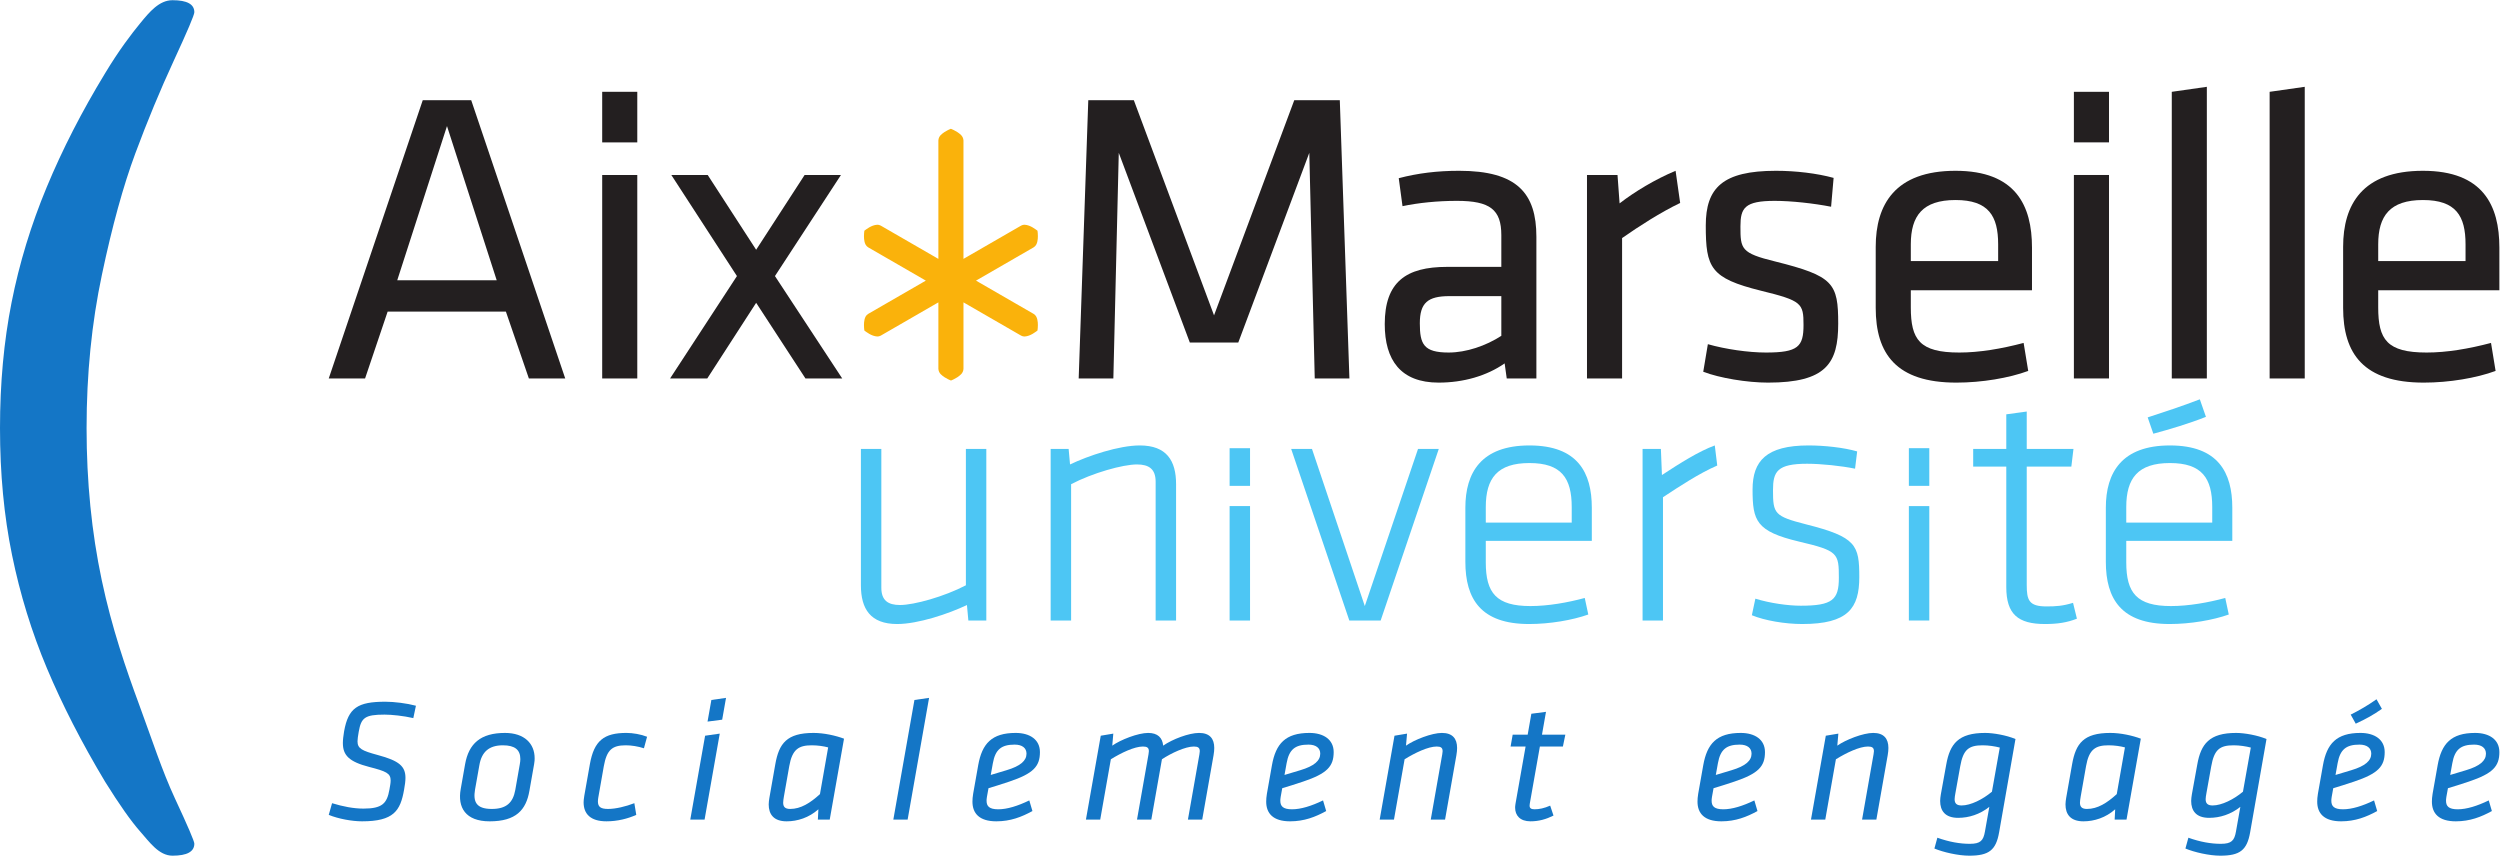 <?xml version="1.0" encoding="UTF-8" standalone="no"?>
<svg
   xmlns:dc="http://purl.org/dc/elements/1.1/"
   xmlns:cc="http://creativecommons.org/ns#"
   xmlns:rdf="http://www.w3.org/1999/02/22-rdf-syntax-ns#"
   xmlns:svg="http://www.w3.org/2000/svg"
   xmlns="http://www.w3.org/2000/svg"
   viewBox="0 0 800.573 274.013"
   height="274.013"
   width="800.573"
   xml:space="preserve"
   id="svg2"
   version="1.1"><defs
     id="defs6" /><g
     transform="matrix(1.333,0,0,-1.333,0,274.013)"
     id="g10"><g
       transform="scale(0.1)"
       id="g12"><path
         id="path14"
         style="fill:#4dc6f4;fill-opacity:1;fill-rule:nonzero;stroke:none"
         d="M 2117.25,977.07 V 643.66 c 0,-30.461 16.09,-41.48 44.87,-41.48 33.81,0 106.61,20.308 158.25,47.39 v 327.5 h 49.07 V 564.949 h -43.13 l -3.41,37.231 c -44,-21.11 -117.66,-45.668 -167.55,-45.668 -64.33,0 -87.18,36.386 -87.18,93.058 v 327.5 h 49.08" /><path
         id="path16"
         style="fill:#4dc6f4;fill-opacity:1;fill-rule:nonzero;stroke:none"
         d="m 2776.22,564.949 v 333.43 c 0,30.449 -16.09,41.492 -44.86,41.492 -33.83,0 -106.61,-20.371 -158.21,-47.449 V 564.949 H 2524 V 977.07 h 43.2 l 3.37,-37.199 c 44,21.109 117.65,45.649 167.54,45.649 64.35,0 87.21,-36.411 87.21,-93.098 V 564.949 h -49.1" /><path
         id="path18"
         style="fill:#4dc6f4;fill-opacity:1;fill-rule:nonzero;stroke:none"
         d="m 2953.91,564.949 v 274.86 H 3003 v -274.86 z m 0,323.481 v 90.531 H 3003 V 888.43 h -49.09" /><path
         id="path20"
         style="fill:#4dc6f4;fill-opacity:1;fill-rule:nonzero;stroke:none"
         d="m 3316.79,564.949 h -75.28 L 3101.83,977.07 h 49.98 l 126.9,-377.41 127.82,377.41 h 49.87 L 3316.79,564.949" /><path
         id="path22"
         style="fill:#4dc6f4;fill-opacity:1;fill-rule:nonzero;stroke:none"
         d="m 3569.34,800.191 h 206.43 v 37.25 c 0,69.387 -24.53,105.797 -101.55,105.797 -76.98,0 -104.88,-36.41 -104.88,-105.797 z M 3676.79,599.66 c 42.27,0 89.72,8.43 130.29,19.461 l 8.5,-39.762 c -38.09,-13.539 -92.28,-22.847 -142.23,-22.847 -115.94,0 -153.08,60.066 -153.08,149.75 v 129.476 c 0,84.614 38.04,149.782 153.95,149.782 115.94,0 149.84,-65.168 149.84,-149.782 v -79.527 h -254.72 v -51.609 c 0,-73.614 25.36,-104.942 107.45,-104.942" /><path
         id="path24"
         style="fill:#4dc6f4;fill-opacity:1;fill-rule:nonzero;stroke:none"
         d="m 4125.37,937.281 c -43.14,-18.633 -90.54,-49.929 -130.36,-76.152 v -296.18 h -49.02 V 977.07 h 44 l 2.5,-62.64 c 44,28.808 87.99,56.73 126.97,71.09 l 5.91,-48.239" /><path
         id="path26"
         style="fill:#4dc6f4;fill-opacity:1;fill-rule:nonzero;stroke:none"
         d="m 4329.53,556.512 c -41.49,0 -90.51,8.437 -121.02,21.129 l 8.44,39.769 c 35.54,-10.949 78.69,-16.922 109.16,-16.922 76.15,0 91.41,14.422 91.41,66.864 0,59.25 -1.66,65.148 -95.59,87.179 -103.25,24.539 -111.71,49.91 -111.71,125.199 0,68.52 32.98,105.79 134.49,105.79 38.11,0 84.62,-5.051 116.79,-14.36 l -5.07,-41.469 c -32.99,6.727 -81.19,11.84 -115.09,11.84 -71.93,0 -82.05,-18.672 -82.05,-63.461 0,-56.691 3.36,-62.601 79.48,-82.109 121.02,-30.441 127.83,-49.871 127.83,-126.902 0,-74.481 -27.08,-112.547 -137.07,-112.547" /><path
         id="path28"
         style="fill:#4dc6f4;fill-opacity:1;fill-rule:nonzero;stroke:none"
         d="m 4585.7,564.949 v 274.86 h 49.1 v -274.86 z m 0,323.481 v 90.531 h 49.1 V 888.43 h -49.1" /><path
         id="path30"
         style="fill:#4dc6f4;fill-opacity:1;fill-rule:nonzero;stroke:none"
         d="m 4989.41,569.352 c -23.64,-9.364 -46.92,-12.84 -76.58,-12.84 -65.14,0 -93.09,23.699 -93.09,88.828 v 289.422 h -79.52 v 42.308 h 79.52 v 83.19 l 49.13,6.74 v -89.93 h 112.26 l -5.09,-42.308 H 4868.87 V 650.449 c 0,-36.398 5.03,-51.668 47.37,-51.668 22.78,0 39.33,1.039 63.86,8.629 l 9.31,-38.058" /><path
         id="path32"
         style="fill:#4dc6f4;fill-opacity:1;fill-rule:nonzero;stroke:none"
         d="m 5107.96,800.191 h 206.53 v 37.25 c 0,69.387 -24.59,105.797 -101.59,105.797 -76.99,0 -104.94,-36.41 -104.94,-105.797 z m 107.5,-200.531 c 42.29,0 89.7,8.43 130.29,19.461 l 8.48,-39.762 c -38.1,-13.539 -92.25,-22.847 -142.14,-22.847 -115.99,0 -153.2,60.066 -153.2,149.75 v 129.476 c 0,84.614 38.12,149.782 154.01,149.782 115.89,0 149.81,-65.168 149.81,-149.782 v -79.527 h -254.75 v -51.609 c 0,-73.614 25.4,-104.942 107.5,-104.942" /><path
         id="path34"
         style="fill:#4dc6f4;fill-opacity:1;fill-rule:nonzero;stroke:none"
         d="m 5159.41,1052.9 c 37.98,12.26 82.75,27.1 125.28,43.42 l 14.67,-42.12 c -41.66,-16.54 -87.97,-30.12 -126.37,-40.53 l -13.58,39.23" /><path
         id="path36"
         style="fill:#231f20;fill-opacity:1;fill-rule:nonzero;stroke:none"
         d="M 1073.81,1752.74 954.316,1382.33 h 238.914 z m 284.04,-606.29 h -87.34 l -55.21,160.61 H 931.246 L 877.031,1146.45 H 789.75 l 225.84,668.46 h 116.4 l 225.86,-668.46" /><path
         id="path38"
         style="fill:#231f20;fill-opacity:1;fill-rule:nonzero;stroke:none"
         d="m 1446.66,1146.45 v 488.81 h 84.31 v -488.81 z m 0,567.15 v 121.44 h 84.31 V 1713.6 h -84.31" /><path
         id="path40"
         style="fill:#231f20;fill-opacity:1;fill-rule:nonzero;stroke:none"
         d="m 1609.77,1146.45 160.58,245.97 -157.61,242.84 h 87.38 l 116.39,-179.67 116.44,179.67 h 87.3 l -158.56,-242.84 161.58,-245.97 h -88.31 l -118.45,181.7 -117.4,-181.7 h -89.34" /><path
         id="path42"
         style="fill:#231f20;fill-opacity:1;fill-rule:nonzero;stroke:none"
         d="m 2687.65,1688.47 -13.02,-542.02 h -83.29 l 23.06,668.46 h 109.44 l 192.66,-516.88 192.74,516.88 h 109.39 l 23.09,-668.46 h -83.3 l -13.06,542.02 -170.6,-455.65 h -116.45 l -170.66,455.65" /><path
         id="path44"
         style="fill:#231f20;fill-opacity:1;fill-rule:nonzero;stroke:none"
         d="m 3606.67,1344.23 h -124.52 c -52.16,0 -71.27,-16.08 -71.27,-65.25 0,-50.2 9.1,-70.26 69.28,-70.26 42.2,0 89.35,16.04 126.51,40.12 z m 84.24,-197.78 h -71.24 l -5.04,36.2 c -43.12,-30.15 -99.34,-46.2 -158.54,-46.2 -91.34,0 -129.48,54.19 -129.48,140.52 0,101.35 51.18,137.51 149.59,137.51 h 130.47 v 76.28 c 0,61.23 -27.12,82.32 -106.42,82.32 -47.14,0 -92.85,-4.75 -130.96,-12.74 l -9.05,67.21 c 46.1,12.07 92.87,17.77 145.03,17.77 139.51,0 185.64,-54.18 185.64,-158.57 v -340.3" /><path
         id="path46"
         style="fill:#231f20;fill-opacity:1;fill-rule:nonzero;stroke:none"
         d="m 4036.29,1568.04 c -46.23,-22.06 -99.37,-56.23 -139.52,-84.34 v -337.25 h -84.32 v 488.81 h 73.33 l 4.98,-68.22 c 36.15,28.1 86.32,58.19 134.53,78.28 l 11,-77.28" /><path
         id="path48"
         style="fill:#231f20;fill-opacity:1;fill-rule:nonzero;stroke:none"
         d="m 4247.34,1136.45 c -50.21,0 -116.45,11.04 -155.6,26.08 l 11.08,66.25 c 42.11,-12.03 97.33,-20.06 139.5,-20.06 77.27,0 90.31,14.04 90.31,66.22 0,52.17 -4,58.25 -102.39,82.32 -121.42,30.12 -132.44,55.21 -132.44,156.56 0,90.35 40.13,131.5 168.59,131.5 47.2,0 98.37,-6.02 138.52,-17.05 l -6.05,-69.29 c -41.08,8.06 -95.3,14.1 -135.49,14.1 -72.22,0 -82.29,-17.08 -82.29,-61.27 0,-54.21 1.01,-64.2 83.31,-84.29 140.52,-35.1 151.55,-52.2 151.55,-149.57 0,-95.3 -29.09,-141.5 -168.6,-141.5" /><path
         id="path50"
         style="fill:#231f20;fill-opacity:1;fill-rule:nonzero;stroke:none"
         d="m 4590.38,1428.53 h 209.81 v 40.17 c 0,68.22 -23.1,106.39 -102.39,106.39 -79.31,0 -107.42,-38.17 -107.42,-106.39 z m 116.44,-219.81 c 48.15,0 101.35,9 154.57,23.09 l 11.04,-67.27 c -46.15,-17.05 -111.39,-28.09 -172.61,-28.09 -144.53,0 -193.75,69.26 -193.75,179.64 v 146.56 c 0,101.38 46.2,182.67 191.73,182.67 144.5,0 183.7,-83.3 183.7,-184.67 v -102.38 h -291.12 v -41.15 c 0,-77.32 21.05,-108.4 116.44,-108.4" /><path
         id="path52"
         style="fill:#231f20;fill-opacity:1;fill-rule:nonzero;stroke:none"
         d="m 4982.14,1146.45 v 488.81 h 84.36 v -488.81 z m 0,567.15 v 121.44 h 84.36 V 1713.6 h -84.36" /><path
         id="path54"
         style="fill:#231f20;fill-opacity:1;fill-rule:nonzero;stroke:none"
         d="m 5217.3,1146.45 v 688.59 l 84.24,12.03 v -700.62 h -84.24" /><path
         id="path56"
         style="fill:#231f20;fill-opacity:1;fill-rule:nonzero;stroke:none"
         d="m 5452.38,1146.45 v 688.59 l 84.35,12.03 v -700.62 h -84.35" /><path
         id="path58"
         style="fill:#231f20;fill-opacity:1;fill-rule:nonzero;stroke:none"
         d="m 5713.23,1428.53 h 209.79 v 40.17 c 0,68.22 -23.09,106.39 -102.37,106.39 -79.32,0 -107.42,-38.17 -107.42,-106.39 z m 116.46,-219.81 c 48.15,0 101.33,9 154.54,23.09 l 11,-67.27 c -46.12,-17.05 -111.38,-28.09 -172.62,-28.09 -144.53,0 -193.66,69.26 -193.66,179.64 v 146.56 c 0,101.38 46.14,182.67 191.7,182.67 144.53,0 183.66,-83.3 183.66,-184.67 v -102.38 h -291.08 v -41.15 c 0,-77.32 21.07,-108.4 116.46,-108.4" /><path
         id="path60"
         style="fill:#fab20b;fill-opacity:1;fill-rule:nonzero;stroke:none"
         d="m 2483.17,1301.51 -132.37,76.43 c 0,0 -2.24,1.29 -6.1,3.52 2.03,1.17 4.05,2.34 6.1,3.52 l 132.37,76.43 c 5.63,3.46 7.56,8.73 8.74,13.27 1.11,4.72 1.41,9.41 1.41,13.46 0,5.51 -0.53,9.69 -0.57,9.91 l -0.4,3.33 -2.65,1.97 c -0.8,0.15 -13.88,11.71 -28.41,12.39 -2.59,0 -5.51,-0.53 -8.26,-2.12 l -132.37,-76.4 c -2.05,-1.18 -4.07,-2.34 -6.1,-3.52 0,2.35 0,4.68 0,7.03 v 277.62 c -0.87,11.12 -8.89,15.75 -14.82,20.03 -6.29,4 -12.15,6.49 -12.41,6.57 l -3.08,1.33 -3.07,-1.33 c -0.23,-0.11 -6.07,-2.57 -12.25,-6.57 -5.85,-4.25 -13.89,-8.97 -14.67,-20.03 v -277.62 c 0,-2.36 0,-4.71 0,-7.06 -2.03,1.17 -4.06,2.34 -6.11,3.53 l -132.34,76.42 c -2.75,1.59 -5.69,2.09 -8.29,2.09 -14.51,-0.65 -27.6,-12.21 -28.39,-12.33 l -2.65,-2 -0.4,-3.31 c -0.04,-0.24 -0.57,-4.42 -0.57,-9.91 0.03,-4.03 0.24,-8.79 1.39,-13.48 1.18,-4.54 3.09,-9.81 8.76,-13.27 l 132.35,-76.43 c 2.05,-1.18 4.07,-2.35 6.1,-3.52 -3.86,-2.23 -6.1,-3.52 -6.1,-3.52 l -132.39,-76.43 c -5.63,-3.42 -7.54,-8.7 -8.72,-13.28 -1.13,-4.68 -1.39,-9.39 -1.39,-13.44 0,-5.52 0.53,-9.7 0.57,-9.94 l 0.4,-3.28 2.65,-2.03 c 0.79,-0.12 13.88,-11.65 28.39,-12.3 h 0.11 c 2.56,0 5.43,0.51 8.18,2.06 l 132.34,76.4 h 0.02 c 0,0 2.23,1.29 6.09,3.52 0,-4.46 0,-7.04 0,-7.04 v -152.84 c 0.84,-11.11 8.9,-15.74 14.84,-20.02 6.24,-4.05 12.13,-6.46 12.38,-6.59 l 3.06,-1.29 3.07,1.29 c 0.23,0.13 6.07,2.54 12.28,6.59 5.86,4.28 13.85,8.97 14.66,20.02 l 0.01,152.84 h -0.01 c 0,0 0,2.6 0,7.07 3.87,-2.23 6.11,-3.52 6.11,-3.52 l 132.37,-76.43 c 2.77,-1.58 5.69,-2.09 8.28,-2.09 14.51,0.68 27.59,12.21 28.39,12.36 l 2.65,2 0.38,3.31 c 0.06,0.21 0.59,4.39 0.59,9.91 -0.03,4.05 -0.26,8.76 -1.41,13.44 -1.18,4.58 -3.07,9.84 -8.74,13.28" /><path
         id="path62"
         style="fill:#1476c6;fill-opacity:1;fill-rule:nonzero;stroke:none"
         d="m 0,1027.02 c 0,107.66 9.258,208.45 27.852,302.24 18.555,93.76 46.656,186.15 84.511,277.08 37.778,90.91 84.532,181.99 140.157,273.34 33.503,55.63 63.207,94.41 84.511,120.35 21.992,26.78 45.297,55.09 77.387,55.09 34.984,0 52.441,-9.61 52.441,-28.87 0,-6.47 -16.394,-45.11 -49.234,-116.1 -32.812,-70.96 -63.641,-145.33 -92.523,-223.01 -28.907,-77.79 -55.649,-174.8 -80.161,-291.04 -24.691,-116.25 -36.957,-239.3 -36.957,-369.08 0,-128.372 12.082,-249.981 36.368,-364.872 C 268.594,547.391 302.926,447.84 333.984,363.711 365.02,279.559 389.293,204.109 420.293,137.441 451.352,70.762 466.859,34.57 466.859,28.879 466.859,9.621 449.402,0 414.418,0 381.625,0 359.145,32.77 337.031,57.73 314.906,82.738 286.766,122.621 252.52,177.59 196.148,271.691 149.609,362.449 112.879,449.82 76.129,537.211 48.203,627.969 28.941,722.148 9.617,816.262 0,917.91 0,1027.02" /><path
         id="path64"
         style="fill:#1476c6;fill-opacity:1;fill-rule:nonzero;stroke:none"
         d="m 789.75,98.019 7.965,28.07 c 25.965,-7.961 51.519,-12.988 75.39,-12.988 44.829,0 56.547,12.148 62.411,45.648 1.675,9.219 2.937,16.34 2.937,21.801 0,17.578 -10.89,22.187 -51.519,32.66 -48.59,12.57 -63.254,28.059 -63.254,57.391 0,8.378 1.261,17.589 2.929,28.058 10.059,56.559 32.676,71.211 99.278,71.211 20.945,0 51.519,-3.769 73.301,-9.633 L 992.91,330.5 c -23.461,5.441 -51.945,8.379 -69.121,8.379 -47.324,0 -56.121,-7.551 -61.988,-41.059 -1.676,-9.629 -2.934,-18.011 -2.934,-23.019 0,-17.602 10.473,-22.629 49.008,-33.11 51.52,-13.82 66.184,-27.222 66.184,-54.871 0,-7.121 -1.262,-17.59 -3.352,-28.468 -8.797,-50.692 -25.133,-75.821 -100.953,-75.821 -23.871,0 -56.547,5.867 -80.004,15.488" /><path
         id="path66"
         style="fill:#1476c6;fill-opacity:1;fill-rule:nonzero;stroke:none"
         d="m 1248.77,219.91 c 0.83,4.61 1.25,8.801 1.25,12.141 0,22.211 -12.98,33.109 -41.88,33.109 -33.52,0 -51.11,-15.922 -56.55,-47.75 l -10.47,-59.058 c -4.62,-28.063 2.09,-46.082 40.21,-46.082 35.18,0 51.1,15.082 56.55,45.652 z m -142,-59.898 10.48,59.476 c 8.78,49.852 37.27,75.403 95.91,75.403 46.91,0 71.21,-25.961 71.21,-60.731 0,-2.941 0,-7.551 -1.26,-14.25 l -11.31,-64.082 c -7.95,-46.078 -32.24,-73.297 -95.5,-73.297 -58.22,0 -77.49,33.508 -69.53,77.481" /><path
         id="path68"
         style="fill:#1476c6;fill-opacity:1;fill-rule:nonzero;stroke:none"
         d="m 1546.94,258.031 c -14.24,4.61 -30.16,7.129 -43.57,7.129 -33.08,0 -45.66,-11.308 -52.77,-49.84 l -13.41,-76.25 c -0.42,-2.922 -0.83,-5.859 -0.83,-8.781 0,-12.988 6.7,-18.019 24.29,-18.019 18.43,0 42.72,5.859 63.25,13.82 l 4.61,-28.07 c -20.53,-9.219 -45.24,-15.488 -71.63,-15.488 -38.54,0 -54.87,18 -54.87,45.649 0,2.941 0.42,8.808 1.68,15.922 l 13.4,75.808 c 10.05,56.551 33.93,74.981 87.96,74.981 15.08,0 34.76,-3.352 49.43,-9.211 l -7.54,-27.649" /><path
         id="path70"
         style="fill:#1476c6;fill-opacity:1;fill-rule:nonzero;stroke:none"
         d="m 1708.95,374.059 35.19,5.019 -9.22,-52.348 -35.18,-4.609 z m -15.07,-85.868 35.18,5.039 -36.44,-206.519 h -34.35 l 35.61,201.48" /><path
         id="path72"
         style="fill:#1476c6;fill-opacity:1;fill-rule:nonzero;stroke:none"
         d="m 1989.5,260.121 c -10.9,2.938 -25.14,5.039 -39.38,5.039 -31.41,0 -46.91,-9.64 -54.03,-49.84 l -12.99,-73.742 c -0.83,-5.019 -1.67,-10.457 -1.67,-14.226 0,-9.641 4.18,-15.082 16.75,-15.082 25.55,0 48.18,14.242 71.62,35.601 z m 3.77,-173.41 h -28.49 l 1.26,24.719 c -22.62,-20.11 -50.26,-28.899 -76.23,-28.899 -31.42,0 -43.15,17.168 -43.15,40.629 0,5.02 0.83,10.481 1.68,15.91 l 14.23,80.84 c 8.8,49.43 27.24,74.981 91.74,74.981 25.13,0 53.2,-6.27 73.3,-13.821 L 1993.27,86.711" /><path
         id="path74"
         style="fill:#1476c6;fill-opacity:1;fill-rule:nonzero;stroke:none"
         d="m 2196.76,374.059 35.18,5.019 -51.52,-292.367 h -34.35 l 50.69,287.348" /><path
         id="path76"
         style="fill:#1476c6;fill-opacity:1;fill-rule:nonzero;stroke:none"
         d="m 2465.99,245.039 c 0,13.422 -10.05,21.781 -28.48,21.781 -31.84,0 -46.49,-11.711 -52.36,-44.808 l -5.03,-28.063 c 11.32,3.352 18.01,5.442 37.7,11.301 33.93,10.07 48.17,23.051 48.17,39.789 z M 2370.91,141.16 c -0.84,-4.601 -0.84,-7.519 -0.84,-9.211 0,-12.988 6.28,-20.519 28.06,-20.519 21.37,0 46.92,7.961 74.56,21.359 l 7.55,-25.559 C 2454.26,93 2427.46,82.531 2393.52,82.531 c -41.04,0 -57.38,19.258 -57.38,47.328 0,5.032 0.42,11.719 1.68,18.852 l 12.15,68.699 c 9.21,51.52 32.25,77.481 90.05,77.481 33.93,0 58.23,-15.911 58.23,-46.071 0,-34.351 -15.92,-51.519 -73.31,-70.789 -24.71,-8.383 -32.67,-10.472 -50.26,-15.929 l -3.77,-20.942" /><path
         id="path78"
         style="fill:#1476c6;fill-opacity:1;fill-rule:nonzero;stroke:none"
         d="m 2881.43,243.789 c 0.41,2.512 0.83,5.449 0.83,7.121 0,8.379 -4.18,11.309 -14.24,11.309 -20.53,0 -54.46,-15.918 -76.66,-30.571 L 2765.82,86.711 h -34.36 l 27.66,157.078 c 0.41,2.512 0.83,5.449 0.83,7.121 0,8.379 -4.18,11.309 -14.24,11.309 -20.52,0 -51.94,-15.078 -77.07,-30.571 L 2643.09,86.711 h -34.35 l 35.61,201.48 30.15,5.039 -2.51,-28.91 c 20.1,14.231 61.99,30.571 86.29,30.571 23.04,0 34.34,-11.731 36.02,-30.571 22.2,15.489 61.99,30.571 86.29,30.571 25.55,0 36.44,-13.821 36.44,-36.02 0,-4.609 -0.42,-10.891 -1.67,-17.601 L 2888.12,86.711 h -34.35 l 27.66,157.078" /><path
         id="path80"
         style="fill:#1476c6;fill-opacity:1;fill-rule:nonzero;stroke:none"
         d="m 3171.66,245.039 c 0,13.422 -10.04,21.781 -28.47,21.781 -31.84,0 -46.5,-11.711 -52.37,-44.808 l -5.02,-28.063 c 11.31,3.352 18,5.442 37.7,11.301 33.93,10.07 48.16,23.051 48.16,39.789 z M 3076.58,141.16 c -0.83,-4.601 -0.83,-7.519 -0.83,-9.211 0,-12.988 6.29,-20.519 28.05,-20.519 21.38,0 46.93,7.961 74.57,21.359 l 7.54,-25.559 C 3159.94,93 3133.13,82.531 3099.2,82.531 c -41.05,0 -57.38,19.258 -57.38,47.328 0,5.032 0.42,11.719 1.68,18.852 l 12.14,68.699 c 9.21,51.52 32.26,77.481 90.06,77.481 33.92,0 58.22,-15.911 58.22,-46.071 0,-34.351 -15.92,-51.519 -73.3,-70.789 -24.72,-8.383 -32.67,-10.472 -50.26,-15.929 l -3.78,-20.942" /><path
         id="path82"
         style="fill:#1476c6;fill-opacity:1;fill-rule:nonzero;stroke:none"
         d="m 3500.4,258.871 c 0,-4.609 -0.42,-10.891 -1.67,-17.601 L 3471.5,86.711 h -34.36 l 27.66,157.078 c 0.41,2.512 0.83,5.449 0.83,7.121 0,8.379 -4.18,11.309 -14.24,11.309 -20.52,0 -51.93,-15.078 -77.08,-30.571 L 3348.76,86.711 h -34.33 l 35.59,201.48 30.16,5.039 -2.52,-28.91 c 20.11,14.231 62,30.571 86.29,30.571 25.55,0 36.45,-13.821 36.45,-36.02" /><path
         id="path84"
         style="fill:#1476c6;fill-opacity:1;fill-rule:nonzero;stroke:none"
         d="m 3639.82,115.211 c 0,1.66 0,4.598 0.83,9.207 l 24.31,137.801 h -36.04 l 5.03,28.492 h 36.03 l 8.8,50.258 35.19,4.609 -9.64,-54.867 h 56.13 l -5.87,-28.492 H 3699.3 L 3675,124.828 c -0.42,-2.519 -0.42,-3.348 -0.42,-4.609 0,-5.86 3.36,-8.789 11.73,-8.789 11.32,0 23.46,2.519 37.71,8.789 l 7.95,-23.867 c -17.59,-8.801 -35.19,-13.82 -55.3,-13.82 -25.12,0 -36.85,14.23 -36.85,32.68" /><path
         id="path86"
         style="fill:#1476c6;fill-opacity:1;fill-rule:nonzero;stroke:none"
         d="m 4207.79,245.039 c 0,13.422 -10.04,21.781 -28.47,21.781 -31.84,0 -46.49,-11.711 -52.36,-44.808 l -5.03,-28.063 c 11.31,3.352 18.02,5.442 37.7,11.301 33.93,10.07 48.16,23.051 48.16,39.789 z M 4112.71,141.16 c -0.83,-4.601 -0.83,-7.519 -0.83,-9.211 0,-12.988 6.28,-20.519 28.07,-20.519 21.34,0 46.9,7.961 74.56,21.359 l 7.53,-25.559 c -25.96,-14.23 -52.77,-24.699 -86.7,-24.699 -41.06,0 -57.39,19.258 -57.39,47.328 0,5.032 0.42,11.719 1.66,18.852 l 12.16,68.699 c 9.21,51.52 32.25,77.481 90.06,77.481 33.94,0 58.22,-15.911 58.22,-46.071 0,-34.351 -15.92,-51.519 -73.3,-70.789 -24.71,-8.383 -32.67,-10.472 -50.26,-15.929 l -3.78,-20.942" /><path
         id="path88"
         style="fill:#1476c6;fill-opacity:1;fill-rule:nonzero;stroke:none"
         d="m 4536.54,258.871 c 0,-4.609 -0.43,-10.891 -1.69,-17.601 L 4507.63,86.711 h -34.34 l 27.63,157.078 c 0.42,2.512 0.85,5.449 0.85,7.121 0,8.379 -4.2,11.309 -14.25,11.309 -20.51,0 -51.94,-15.078 -77.07,-30.571 L 4384.9,86.711 h -34.35 l 35.61,201.48 30.15,5.039 -2.51,-28.91 c 20.11,14.231 62,30.571 86.29,30.571 25.55,0 36.45,-13.821 36.45,-36.02" /><path
         id="path90"
         style="fill:#1476c6;fill-opacity:1;fill-rule:nonzero;stroke:none"
         d="m 4804.12,259.711 c -10.88,2.93 -26.81,5.449 -41.04,5.449 -33.93,0 -46.92,-10.48 -54.04,-50.691 l -11.73,-65.348 c -0.83,-5.019 -1.68,-9.633 -1.68,-13.391 0,-9.64 4.2,-15.082 16.76,-15.082 21.77,0 51.1,14.653 72.89,33.071 z M 4802.45,55.73 C 4794.91,12.988 4777.73,0 4730.82,0 c -26.81,0 -62.84,8.379 -83.77,17.191 l 7.11,25.957 c 28.07,-10.047 54.05,-14.66 77.91,-14.66 25.98,0 32.67,7.961 36.45,29.742 l 10.47,59.071 c -22.63,-18.02 -49,-26.403 -74.98,-26.403 -31.42,0 -43.15,17.18 -43.15,40.641 0,5.02 0.85,10.473 1.68,15.91 l 12.99,71.621 c 8.79,49.442 28.9,75.821 93.41,75.821 19.69,0 51.1,-5.442 72.88,-14.653 L 4802.45,55.73" /><path
         id="path92"
         style="fill:#1476c6;fill-opacity:1;fill-rule:nonzero;stroke:none"
         d="m 5104.81,260.121 c -10.9,2.938 -25.14,5.039 -39.38,5.039 -31.4,0 -46.91,-9.64 -54.03,-49.84 l -12.99,-73.742 c -0.84,-5.019 -1.67,-10.457 -1.67,-14.226 0,-9.641 4.18,-15.082 16.75,-15.082 25.55,0 48.17,14.242 71.63,35.601 z m 3.77,-173.41 h -28.49 l 1.26,24.719 c -22.62,-20.11 -50.27,-28.899 -76.24,-28.899 -31.41,0 -43.14,17.168 -43.14,40.629 0,5.02 0.85,10.481 1.68,15.91 l 14.25,80.84 c 8.78,49.43 27.21,74.981 91.72,74.981 25.13,0 53.19,-6.27 73.3,-13.821 L 5108.58,86.711" /><path
         id="path94"
         style="fill:#1476c6;fill-opacity:1;fill-rule:nonzero;stroke:none"
         d="m 5407.15,259.711 c -10.88,2.93 -26.8,5.449 -41.03,5.449 -33.94,0 -46.93,-10.48 -54.05,-50.691 l -11.72,-65.348 c -0.83,-5.019 -1.68,-9.633 -1.68,-13.391 0,-9.64 4.2,-15.082 16.75,-15.082 21.78,0 51.11,14.653 72.89,33.071 z M 5405.48,55.73 C 5397.94,12.988 5380.77,0 5333.85,0 c -26.8,0 -62.83,8.379 -83.77,17.191 l 7.12,25.957 c 28.07,-10.047 54.04,-14.66 77.91,-14.66 25.98,0 32.67,7.961 36.45,29.742 l 10.47,59.071 c -22.63,-18.02 -49.01,-26.403 -74.98,-26.403 -31.42,0 -43.15,17.18 -43.15,40.641 0,5.02 0.85,10.473 1.68,15.91 l 12.99,71.621 c 8.79,49.442 28.9,75.821 93.41,75.821 19.68,0 51.1,-5.442 72.88,-14.653 L 5405.48,55.73" /><path
         id="path96"
         style="fill:#1476c6;fill-opacity:1;fill-rule:nonzero;stroke:none"
         d="m 5647.1,338.879 c 20.12,10.051 40.64,21.781 62.01,36.859 l 12.98,-23.039 c -20.94,-14.668 -36.03,-23.027 -62.85,-35.609 z m 49.43,-93.84 c 0,13.422 -10.05,21.781 -28.48,21.781 -31.83,0 -46.49,-11.711 -52.35,-44.808 l -5.04,-28.063 c 11.31,3.352 18.02,5.442 37.7,11.301 33.94,10.07 48.17,23.051 48.17,39.789 z M 5601.45,141.16 c -0.83,-4.601 -0.83,-7.519 -0.83,-9.211 0,-12.988 6.27,-20.519 28.06,-20.519 21.35,0 46.9,7.961 74.56,21.359 l 7.53,-25.559 C 5684.81,93 5658,82.531 5624.08,82.531 c -41.06,0 -57.4,19.258 -57.4,47.328 0,5.032 0.43,11.719 1.67,18.852 l 12.15,68.699 c 9.22,51.52 32.26,77.481 90.07,77.481 33.93,0 58.22,-15.911 58.22,-46.071 0,-34.351 -15.92,-51.519 -73.3,-70.789 -24.71,-8.383 -32.67,-10.472 -50.27,-15.929 l -3.77,-20.942" /><path
         id="path98"
         style="fill:#1476c6;fill-opacity:1;fill-rule:nonzero;stroke:none"
         d="m 5972.06,245.039 c 0,13.422 -10.06,21.781 -28.49,21.781 -31.84,0 -46.49,-11.711 -52.35,-44.808 l -5.03,-28.063 c 11.29,3.352 18.01,5.442 37.7,11.301 33.93,10.07 48.17,23.051 48.17,39.789 z M 5876.97,141.16 c -0.83,-4.601 -0.83,-7.519 -0.83,-9.211 0,-12.988 6.27,-20.519 28.06,-20.519 21.35,0 46.91,7.961 74.56,21.359 l 7.53,-25.559 c -25.95,-14.23 -52.76,-24.699 -86.7,-24.699 -41.05,0 -57.38,19.258 -57.38,47.328 0,5.032 0.42,11.719 1.66,18.852 l 12.16,68.699 c 9.21,51.52 32.25,77.481 90.06,77.481 33.92,0 58.22,-15.911 58.22,-46.071 0,-34.351 -15.93,-51.519 -73.3,-70.789 -24.72,-8.383 -32.68,-10.472 -50.26,-15.929 l -3.78,-20.942" /></g></g></svg>